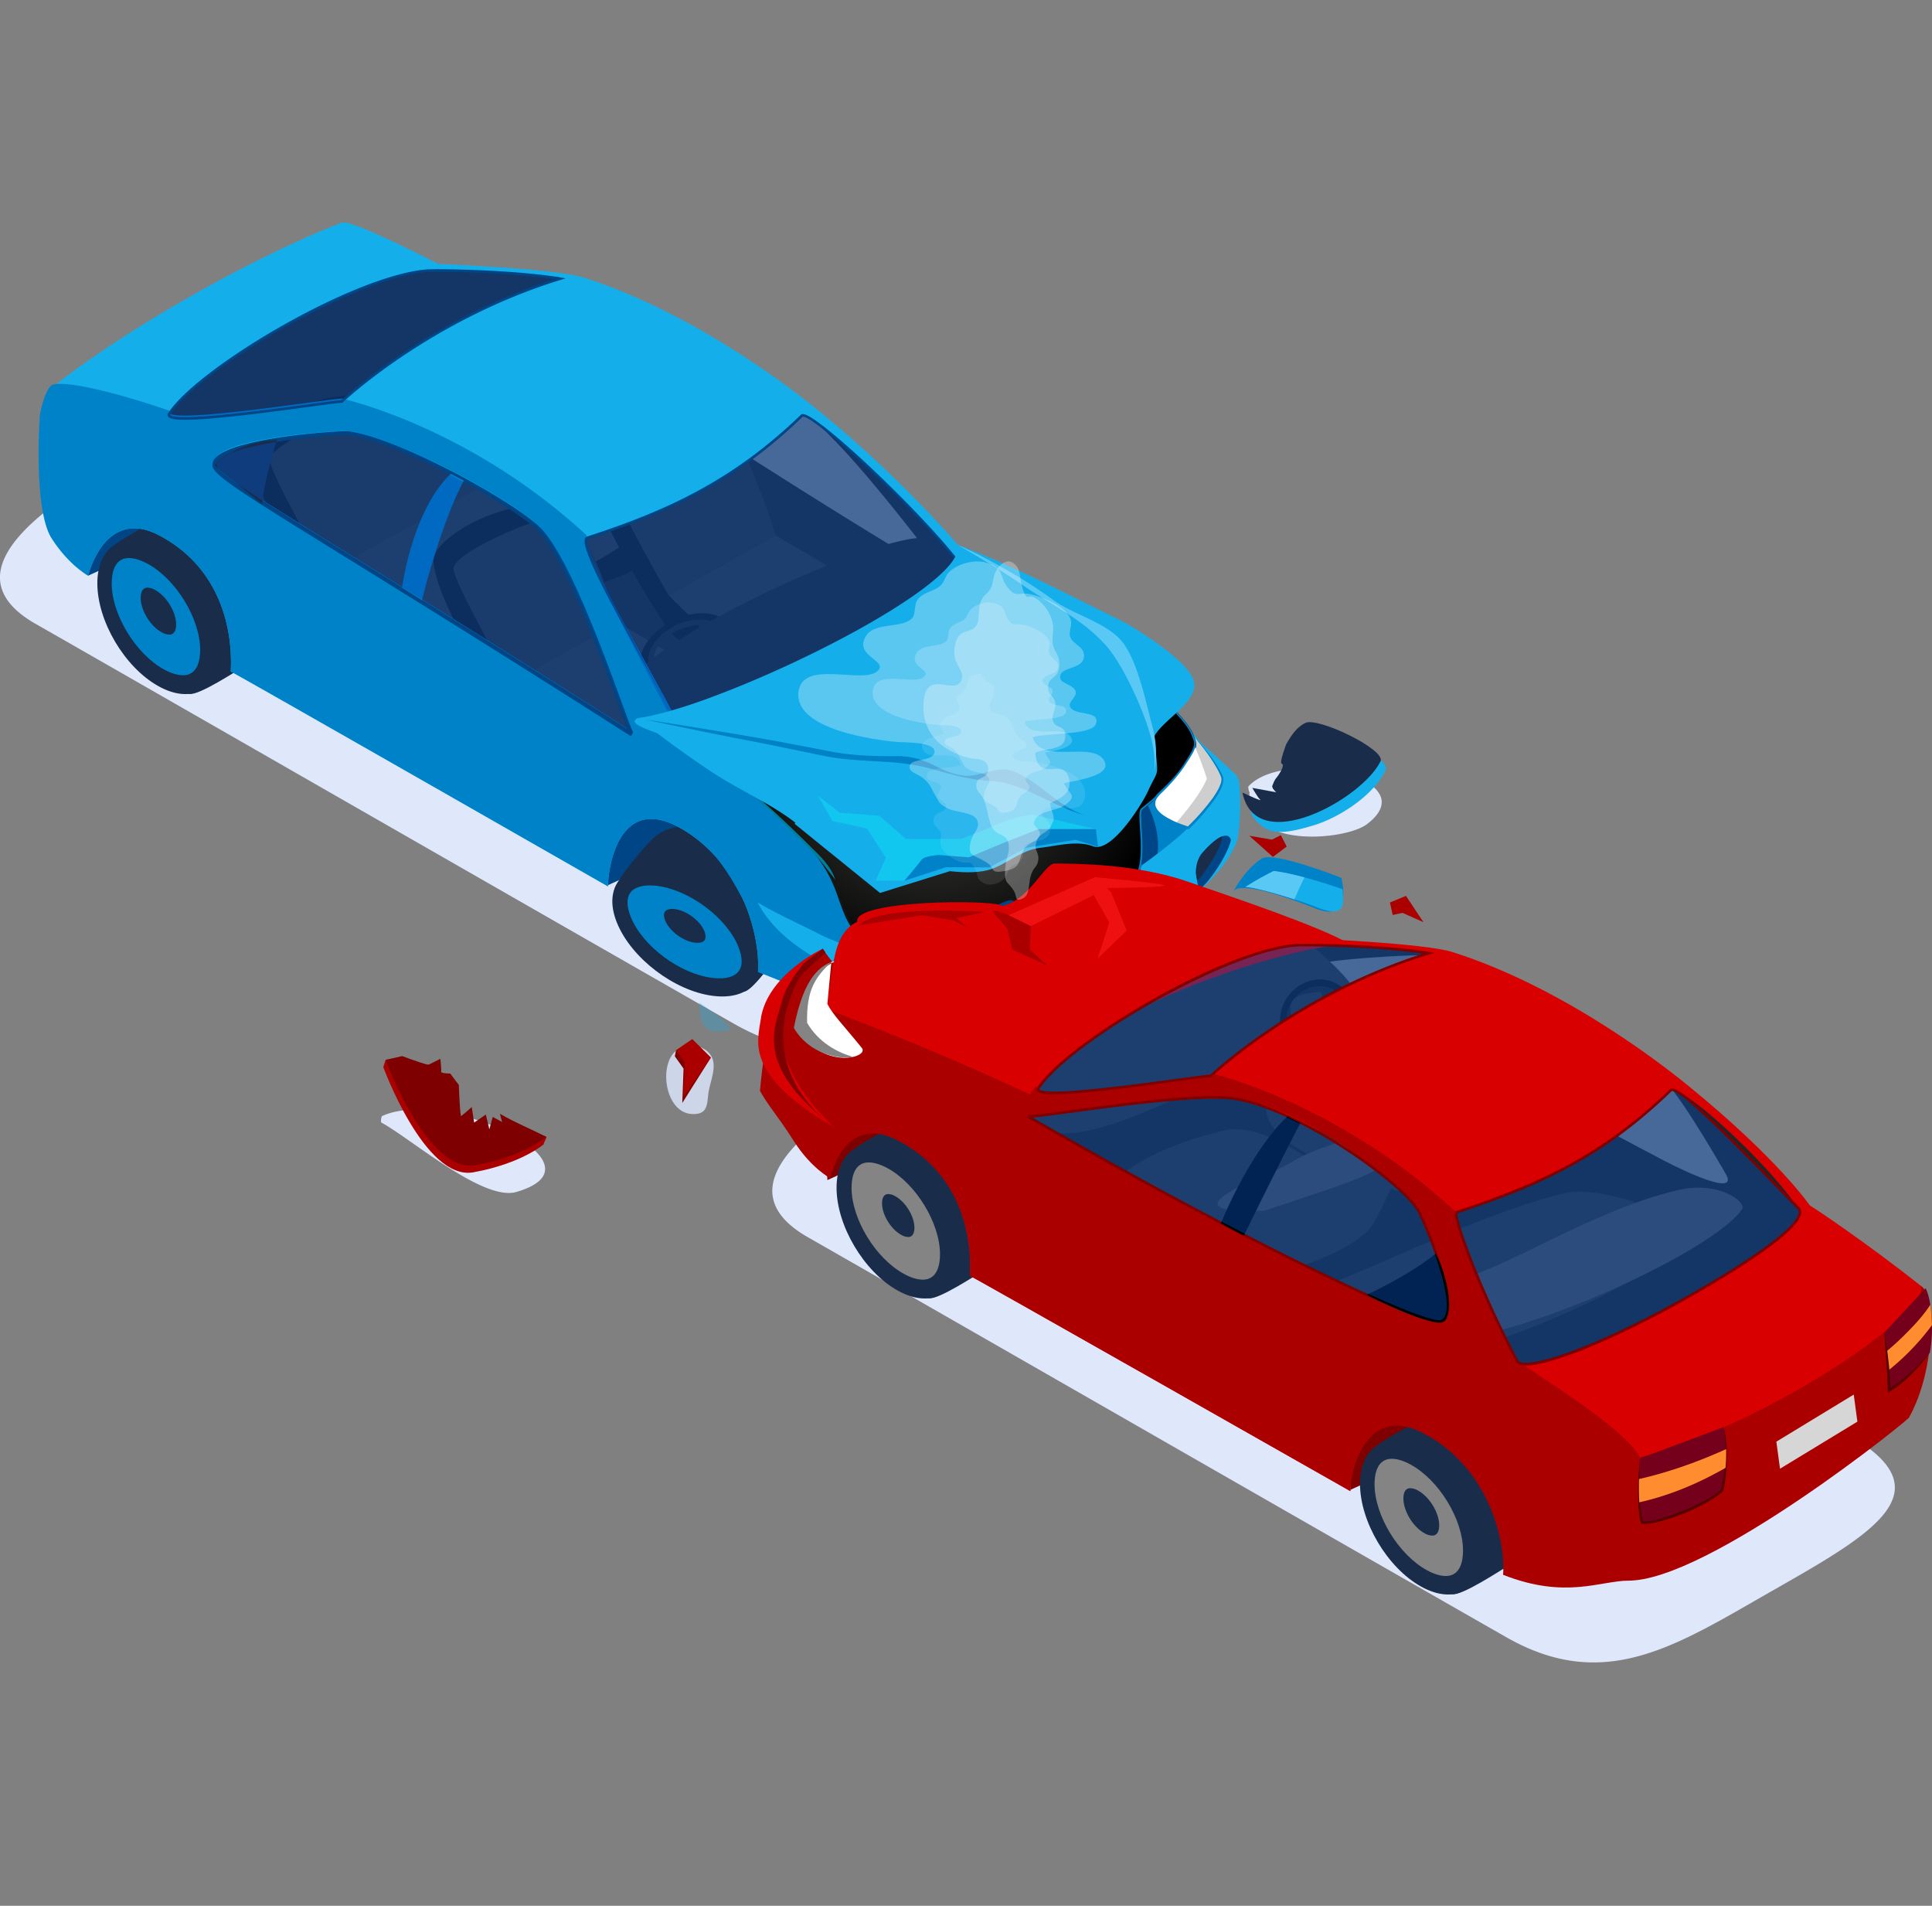<?xml version="1.0" encoding="UTF-8"?> <svg xmlns="http://www.w3.org/2000/svg" width="73" height="72" fill="none" viewBox="0 0 73 72"><rect x="0" y="0" width="73" height="72" fill="#808080" stroke="none"/><g clip-path="url(#clip0)"><path d="M25.436 39.803c.335-.399 1.063-.397 1.388.017.332.421-.017 1.062-.062 1.516-.043.44-.054.77-.6.752-.977-.03-1.255-1.655-.726-2.285z" fill="#CDD5E9"></path><path d="M69.829 54.205c3.743 2.13.935 3.729-2.808 5.861-3.643 2.075-6.35 3.924-10.094 1.793-4.685-2.669-23.795-13.632-26.394-15.113-2.807-1.598-.935-3.729 2.808-5.86 3.743-2.13 6.294-4.08 10.03-1.923a26323.76 26323.76 0 0 0 26.458 15.242zM14.432 42.167c2.338-1.105 8.68 1.811 5.085 2.863-1.263.372-3.973-2.011-5.115-2.624a.42.42 0 0 1 .03-.24zM47.166 29.715c1.376-1.505 6.777-.312 4.48 1.425-.807.611-4.58.967-4.433-1.206a.483.483 0 0 1-.047-.22zM40.646 31.03c3.743 2.13.935 3.73-2.807 5.86-3.643 2.075-6.351 3.924-10.094 1.793C23.06 36.016 3.95 25.051 1.35 23.572c-2.806-1.598-.935-3.73 2.807-5.861 3.743-2.131 6.293-4.08 10.03-1.923 6.398 3.695 25.598 14.751 26.458 15.241z" fill="#DFE7FB"></path><path d="M26.862 39.952l-1.317-.278-.047.232.33.464-.048 1.299 1.082-1.717z" fill="#7F0000"></path><path d="M25.857 30.773c.256.215.512.43.764.65a23.54 23.54 0 0 1-3.647 2.017l-.017-.43c-.011-.305.348-1.714.633-2.237h2.267zM6.213 19.11c.256.216.512.43.764.652-1.101.753-2.373 1.418-3.647 1.986l-.017-.4c-.013-.305.348-1.714.632-2.238h2.268z" fill="#004687"></path><path d="M10.708 11.215l5.848-1.241c.378.18 4.072.26 4.75.66.677.401-1.662 1.125-.762 1.69 4.237 2.653 10.51 6.776 14.768 9.266.222.13.337.024.09-.293-1.074-1.379-3.824-4.996-5.273-5.883 1.451.36 6.573 5.94 6.97 6.39-.037.304-.077.607-.11.913a46.36 46.36 0 0 0-.172 2.175c-.429.466-13.108 4.69-12.98 5.061.003-.001-30.107-14.155-13.13-18.738z" fill="#232323"></path><path d="M25.801 31.903c0-.049-.068-.088-.152-.088-.085 0-.153.04-.153.088 0 .048.068.087.152.087.085-.002.153-.04.153-.087z" fill="#14AFEB"></path><path d="M29.82 33.993c-.543-1.33-2.16-2.56-3.61-2.75-.725-.094-1.23.125-1.568.463-.424.42-1.161 1.32-1.381 1.774-.629 1.292 3.45 4.293 4.877 3.978.356-.078 1.295-1.43 1.628-1.884.275-.379.322-.93.055-1.581z" fill="#192D4B"></path><path d="M28.568 35.56c-.544-1.33-2.16-2.56-3.61-2.75-1.452-.189-2.186.734-1.642 2.063.544 1.329 2.16 2.56 3.611 2.748 1.451.19 2.185-.733 1.641-2.062z" fill="#192D4B"></path><path d="M6.139 20.732c0-.049-.068-.087-.153-.087-.084 0-.152.038-.152.087 0 .048.068.087.152.087.085 0 .153-.039.153-.087z" fill="#14AFEB"></path><path d="M10.038 23.625c0-1.433-1.031-3.172-2.303-3.883-.636-.356-1.188-.338-1.63-.15-.553.234-1.579.794-1.955 1.134-1.073.967 1.57 5.254 3.013 5.49.36.057 1.742-.848 2.224-1.145.399-.249.651-.743.651-1.446z" fill="#192D4B"></path><path d="M8.284 24.613c0-1.433-1.03-3.172-2.303-3.882-1.272-.711-2.303-.129-2.303 1.306 0 1.433 1.03 3.172 2.303 3.883 1.27.71 2.303.126 2.303-1.307z" fill="#192D4B"></path><path d="M15.371 13.732c-.043-.988 3.636-2.755 5.247-1.752-.228 5.835 4.753 6.006 5.288 6.523.308.3.178 1.58-.01 1.767-.632.626-3.677 2.55-4.943 1.691-1.267-.86-2.654-2.316-2.654-2.316s-2.856-4.269-2.928-5.913z" fill="#141414"></path><path d="M22.333 16.058c1.267.78 4.195 2.262 3.56 2.888-.632.623-3.676 2.55-4.943 1.69-1.266-.859-2.653-2.316-2.653-2.316l4.036-2.262z" fill="#333"></path><path d="M22.334 16.057c-.444-1.55-1.43-3.805-1.716-4.076-.345-.325-4.614 1.374-4.488 2.085.126.71 2.168 4.255 2.168 4.255l4.036-2.264z" fill="#2E2E2C"></path><path d="M9.416 17.028c-.043-.987 3.421-2.793 5.032-1.791-.227 5.837 4.966 6.047 5.5 6.565.31.299.18 1.58-.009 1.767-.632.623-3.677 2.55-4.943 1.69-1.267-.859-2.653-2.316-2.653-2.316s-2.855-4.27-2.927-5.915z" fill="#141414"></path><path d="M20.377 17.153c1.266.78 4.151 2.543 3.519 3.167-.632.625-7.634 4.47-8.9 3.611-1.267-.859-2.654-2.316-2.654-2.316l8.035-4.462z" fill="#333"></path><path d="M20.378 17.154c-.444-1.55-.943-3.987-1.229-4.256-.344-.325-9.1 3.753-8.974 4.464.126.71 2.168 4.256 2.168 4.256l8.035-4.464z" fill="#2E2E2C"></path><path d="M22.334 17.896c-.043-.988 3.636-2.755 5.247-1.75-.228 5.835 4.753 6.006 5.288 6.523.308.3.178 1.58-.01 1.767-.632.624-3.677 2.55-4.943 1.691-1.267-.86-2.654-2.316-2.654-2.316s-2.856-4.27-2.928-5.915z" fill="#141414"></path><path d="M29.296 20.22c1.267.78 4.195 2.265 3.56 2.889-.632.625-3.677 2.55-4.943 1.69-1.266-.859-2.653-2.316-2.653-2.316l4.036-2.262z" fill="#333"></path><path d="M29.297 20.221c-.444-1.55-1.43-3.805-1.716-4.076-.345-.324-4.614 1.372-4.488 2.085.126.71 2.167 4.255 2.167 4.255l4.037-2.264z" fill="#2E2E2C"></path><path d="M16.38 21.192c-.044-.987 3.42-2.793 5.031-1.791-.228 5.835 4.966 6.045 5.5 6.565.31.299.18 1.58-.009 1.767-.632.625-3.677 2.55-4.943 1.692-1.267-.859-2.654-2.316-2.654-2.316s-2.854-4.273-2.926-5.917z" fill="#141414"></path><path d="M23.341 23.518c1.267.781 4.195 2.262 3.56 2.887-.632.624-3.677 2.55-4.943 1.691-1.266-.859-2.653-2.316-2.653-2.316l4.036-2.262z" fill="#333"></path><path d="M23.342 23.517c-.444-1.55-1.43-3.805-1.716-4.076-.345-.325-4.615 1.374-4.489 2.085.127.71 2.168 4.255 2.168 4.255l4.037-2.264z" fill="#2E2E2C"></path><path d="M24.343 24.643c-.256.687.221 1.195 1.065 1.136.845-.06 1.735-.663 1.99-1.35.256-.686-.222-1.195-1.065-1.135-.843.057-1.735.662-1.99 1.35zm.413-.02c.14-.375.623-.861 1.542-1.014.342-.055-.158.53-.01.696.136.152.949-.094.856.149-.191.514-.88.967-1.54 1.013-.66.048-1.04-.33-.848-.844z" fill="#232323"></path><path d="M24.258 24.62c-.275.738.237 1.284 1.144 1.22.907-.062 1.865-.712 2.14-1.449.274-.738-.238-1.284-1.145-1.221-.905.063-1.863.713-2.14 1.45zm.295-.02c.226-.606 1.013-1.14 1.758-1.192.745-.052 1.166.397.94 1.002-.225.607-1.012 1.14-1.757 1.191-.747.054-1.167-.395-.94-1.002z" fill="#141414"></path><path d="M35.269 20.42c.871.789 1.692 1.557 1.635 1.837-.056.28-8.53 5.648-11.259 5.255-2.728-.392-2.173-1.277-1.748-1.884 1.346-1.92 10.49-6.008 11.372-5.208z" fill="#232323"></path><path d="M1.974 20.371c.638.997 1.357 1.377 1.357 1.377s.619-2.606 2.676-1.527c2.171 1.137 2.805 3.31 2.713 5.148.002-.033 14.253 8.117 14.253 8.117 0-.767.442-3.508 2.74-2.2 2.3 1.309 3.018 4.039 2.928 5.431 4.258 1.678 4.832 2.454 6.912 1.975 1.424-.327 3.784-1.095 5.694-2.203 3.003-1.74 4.911-3.263 5.483-4.683.09-.227.198-1.48.076-2.353-.124-.032-.379.018-.379.018-.208-.805-.041-.212-1.146-1.52-1.846-2.186-8.456-6.802-8.727-6.943 0 0-2.204-2.704-5.574-5.453-.527-.429-4.468-3.651-8.924-5.069-1.087-.345-5.5-.516-5.5-.516s-3.284-1.7-3.638-1.563c-3.8 1.478-8.633 4.354-10.96 6.244-.32.277-.49 1.262-.454 1.293-.034.283-.168 3.43.47 4.427zm20.222-.05c2.931-.948 5.513-2.108 8.1-4.614.29-.275 4.559 3.699 6.004 5.666.43.587-1.532 2.155-4.244 3.666-2.254 1.256-6.507 2.81-6.795 2.405-1.528-2.897-3.49-6.986-3.065-7.123zm-14.091-2.74c-.045-.935 4.783-1.252 5.083-1.21 1.816.253 5.906 2.473 7.088 3.534 1.417 1.275 3.451 7.734 3.604 7.838C11.528 19.877 8.13 18.11 8.105 17.581zm-1.7-1.954c1.102-1.689 6.94-5.158 9.701-5.393.3-.026 3.058-.006 4.987.285.019.002.04.008.06.012-5.024 1.557-8.234 4.636-8.234 4.636-.618.022-6.895 1.045-6.513.46z" fill="#14AFEB"></path><path d="M1.943 20.32c.638.996 1.387 1.428 1.387 1.428s.62-2.606 2.676-1.527c2.171 1.137 2.806 3.31 2.713 5.148.002-.033 14.253 8.117 14.253 8.117 0-.767.442-3.508 2.74-2.2 2.3 1.309 3.018 4.039 2.928 5.43 2.367.933 3.596 1.48 4.576 1.794.187-1.847.407-3.692.475-5.546-.657-.675-1.297-1.366-1.939-2.053a26.266 26.266 0 0 0-2.07-1.958 54.33 54.33 0 0 1-2.124-1.965l-.081-.078c-1.174.397-1.886.276-2.015.096-1.528-2.897-3.514-6.15-3.293-6.778-4.472-4.135-9.251-5.17-9.251-5.17-.618.024-6.895 1.046-6.513.46-1.985-.683-3.91-1.157-4.449-.977-.32.277-.489 1.262-.453 1.296-.034.282-.198 3.487.44 4.482zm6.161-2.846c-.045-.936 4.784-1.227 5.083-1.184 1.816.252 5.907 2.446 7.088 3.508 1.417 1.275 3.452 7.734 3.604 7.838-12.352-7.866-15.75-9.633-15.775-10.162z" fill="#0082C8"></path><path d="M45.182 27.908l-.088-.09.09.092-.002-.002z" fill="#fff"></path><path d="M44.943 31.468v-3.484l-9.515 5.78s-.679 2.619-.024 3c2.356 1.373 9.539-5.296 9.539-5.296z" fill="#004687"></path><path d="M43.355 30.393s.569 1.03.352 2.04c.806-.325 1.942-1.687 1.942-1.687l-1.424-1.249-.87.896z" fill="#0082C8"></path><path d="M33.762 36.14c.625.104 2.336.078 3.35-.312 3.6-1.382 5.767-2.83 7.386-4.189.523-.438 1.797-1.739 1.682-2.266 0-.05-.958-1.245-1.106-1.542.026-.037 1.603 1.4 1.656 1.479.1.156.096.356.03.59-.153.54-1.893 2.649-4.932 4.375-3.203 1.819-6.073 2.856-7.725 2.934-1.244.06-4.441-1.07-5.478-3.118 0 0 .333.238 2.157 1.106.001 0 1.004.615 2.98.943z" fill="#14AFEB"></path><path d="M45.056 27.774c.605.622 1.032 1.322 1.122 1.591l.002.007c.113.527-1.172 1.805-1.287 1.903-.004.002-1.858-.62-1.033-1.414 1.027-.986 1.501-1.77 1.197-2.087z" fill="#CECECE"></path><path d="M6.347 15.726c-.015-.026-.024-.07.012-.128.527-.81 2.194-2.088 4.245-3.26 2.181-1.243 4.236-2.05 5.495-2.158.062-.005.216-.01.425-.01.977 0 3.04.064 4.575.296a.429.429 0 0 1 .047.01l.222.04-.202.063c-4.952 1.535-8.182 4.594-8.213 4.623l-.016.014-.02.001c-.15.006-.666.076-1.32.164-1.415.19-3.554.479-4.6.479-.507 0-.612-.067-.65-.134zm14.577-5.178c-1.51-.214-3.459-.271-4.4-.271-.201 0-.358.003-.416.007-2.689.23-8.553 3.671-9.66 5.371-.007.008-.01.017-.008.023.007.013.067.08.56.08 1.04 0 3.173-.288 4.586-.477.653-.09 1.133-.153 1.308-.164.24-.224 3.34-3.06 8.03-4.57z" fill="#004687"></path><path d="M36.553 21.01c-.107.428-.242.586-.242.586s.158.748.239.607c.494-.854.003-1.193.003-1.193z" fill="#00687F"></path><path d="M13.026 21.03c-3.928-2.431-4.983-3.084-5-3.445a.406.406 0 0 1 .132-.306c.696-.72 4.26-.989 4.936-.989.048 0 .082.002.103.004 1.827.254 5.952 2.494 7.13 3.554 1.069.961 2.44 4.714 3.178 6.73.207.566.386 1.054.428 1.112 0 0-.004-.006-.012-.01l-.088.13c-4.89-3.118-8.31-5.234-10.807-6.78zm-4.754-3.645c-.062.065-.092.128-.088.191.013.279 1.45 1.17 4.926 3.32 2.458 1.523 5.811 3.598 10.584 6.636-.066-.169-.17-.446-.335-.902-.682-1.862-2.097-5.733-3.137-6.669-1.167-1.048-5.243-3.263-7.046-3.513-.005 0-.026-.002-.08-.002-.804 0-4.197.291-4.824.94z" fill="#004687"></path><path d="M27.621 26.97c3.82-1.289 9.198-4.366 8.933-5.96 3.893 2.606 8.073 5.557 8.504 6.765.065.187.186.345.015.616-.414.652-.627 1.155-1.925 2.172-.192.15.195 1.67-.17 2.487-.214.477-1.447 1.06-1.897 1.262-.741.33-1.594.313-2.373-.032-.477-.211-.302-.438-.824-.22-.355.148-.55.467-.976.604-1.022.329-2.627 1.168-3.72.988-1.096-.18-1.278-1.27-1.617-2.125-.484-1.225-1.385-2.014-2.356-2.9a35.52 35.52 0 0 0-2.828-2.327c-.23-.169-.866-.792-1.139-.798-.002 0 .747.017 2.373-.533z" fill="url(#paint0_radial)"></path><path d="M33.178 35.687c-.94-.154-1.218-.95-1.489-1.72a9.422 9.422 0 0 0-.156-.427c-.46-1.17-1.32-1.951-2.232-2.78l-.114-.106a35.37 35.37 0 0 0-2.825-2.326c-.06-.044-.147-.119-.246-.204-.271-.232-.682-.583-.87-.587l.002-.07h.008c.08 0 .828-.015 2.355-.53 1.933-.65 4.229-1.748 5.992-2.861 2-1.262 3.037-2.35 2.919-3.059l-.013-.081.07.046c3.437 2.301 8.06 5.509 8.516 6.784l.034.085c.064.156.132.317-.023.56-.052.082-.1.162-.148.24-.331.538-.644 1.049-1.786 1.943-.064.05-.043.366-.023.702.034.54.083 1.282-.137 1.772-.215.481-1.411 1.055-1.916 1.279-.36.16-.743.241-1.142.241-.427 0-.85-.09-1.259-.273-.177-.078-.267-.16-.335-.218-.064-.056-.098-.088-.165-.088-.063 0-.153.026-.296.086-.156.065-.278.163-.408.267-.162.13-.33.262-.572.34-.262.083-.563.202-.883.326-.822.323-1.752.687-2.525.687a2.313 2.313 0 0 1-.333-.028zm5.227-1.646c.066.06.15.132.316.206a3.03 3.03 0 0 0 1.231.265c.39 0 .764-.078 1.114-.234.388-.172 1.67-.772 1.88-1.243.213-.473.166-1.205.132-1.74-.028-.452-.04-.692.049-.76 1.13-.887 1.426-1.368 1.769-1.923l.148-.24c.134-.211.081-.343.017-.495l-.035-.09c-.447-1.246-5.004-4.413-8.427-6.705.092 1.654-5.23 4.66-8.965 5.92-1.16.39-1.874.496-2.192.524.218.112.502.355.724.544.1.085.185.158.243.2a35.14 35.14 0 0 1 2.83 2.332l.115.105c.916.836 1.782 1.624 2.249 2.807.054.139.107.285.156.428.263.75.534 1.526 1.432 1.675.1.016.207.024.32.024.758 0 1.682-.362 2.499-.683.32-.127.623-.245.886-.329.23-.074.392-.202.548-.328.128-.102.261-.208.425-.277.153-.063.25-.09.324-.09.094.001.147.047.212.107z" fill="#161615"></path><path d="M39.83 33.932c.272.169.539.341.8.521.204-.09.407-.185.606-.284.051-.026.104-.05.155-.077.05-.026.103-.053.152-.08.102-.054.201-.112.301-.17a6.397 6.397 0 0 0 .574-.38c.047-.033.09-.07.138-.104l.133-.107c.087-.07.17-.145.254-.22a1.89 1.89 0 0 0 .13-.493c.023-.173.03-.347.03-.523.002-.351-.032-.702-.047-1.055-.002-.089-.006-.178.006-.269a.508.508 0 0 1 .013-.07.168.168 0 0 1 .04-.074c.037-.032.069-.056.105-.086.139-.11.275-.223.408-.34.265-.233.521-.478.745-.751.113-.136.217-.279.313-.425.097-.147.188-.299.282-.45l.071-.113.032-.055a.55.55 0 0 0 .027-.058.385.385 0 0 0 .019-.243c-.02-.082-.059-.161-.09-.245-.03-.08-.07-.158-.116-.232a3.252 3.252 0 0 0-.318-.42 7.086 7.086 0 0 0-.363-.385 15.853 15.853 0 0 0-.784-.719 36.81 36.81 0 0 0-1.664-1.33 71.246 71.246 0 0 0-1.72-1.26 156.345 156.345 0 0 0-3.513-2.425l.005-.007c1.184.789 2.364 1.587 3.525 2.407.581.41 1.157.828 1.727 1.255a35.67 35.67 0 0 1 1.673 1.325c.271.23.537.468.79.716.127.125.251.253.368.387.116.133.23.272.323.424.047.077.09.156.12.242.03.081.07.16.093.252a.45.45 0 0 1-.02.277c-.008.022-.02.042-.029.063l-.034.06-.07.112c-.092.15-.184.303-.282.451a5.102 5.102 0 0 1-.316.431 6.703 6.703 0 0 1-.749.761 12 12 0 0 1-.41.343l-.102.082a.153.153 0 0 0-.02.043.308.308 0 0 0-.012.06c-.009.083-.007.17-.003.257.015.35.05.703.05 1.058 0 .176-.007.355-.03.533a1.86 1.86 0 0 1-.135.52l-.004.007-.005.005c-.087.078-.174.154-.262.229l-.136.11c-.045.034-.09.072-.137.107a5.958 5.958 0 0 1-.58.386c-.1.06-.2.117-.303.172-.05.028-.103.054-.154.082-.05.028-.103.052-.156.078-.207.104-.418.202-.629.299l-.022.01-.02-.014c-.264-.178-.53-.35-.799-.518a.551.551 0 0 0 .027-.083z" fill="#0082C8"></path><path d="M25.248 27.497c.324.212.64.436.952.663.313.228.621.462.924.701a41.828 41.828 0 0 1 1.777 1.492c.29.258.573.518.854.784.282.263.557.534.832.807.391.39.8.755.976 1.294-.333-.437-.649-.845-1.037-1.236a37.34 37.34 0 0 0-.824-.812 39.776 39.776 0 0 0-4.454-3.693z" fill="#007D99"></path><path d="M25.217 27.474l.246-.36c-1.174-2.226-3.585-6.226-3.36-6.767a.126.126 0 0 1 .077-.077c3-.97 5.523-2.125 8.08-4.6a.108.108 0 0 1 .08-.028c.575 0 4.671 3.89 6.002 5.701.066.09.085.2.056.329-.156.709-1.81 2.015-4.316 3.413-2.037 1.134-5.608 2.478-6.59 2.478-.143-.002-.234-.032-.275-.09zm5.116-11.729c-2.572 2.49-5.107 3.65-8.12 4.626-.001 0-.007.002-.01.015-.174.417 1.627 3.632 3.262 6.728.012.014-.105.343.03.343.949 0 4.554-1.359 6.538-2.463 2.442-1.36 4.117-2.674 4.266-3.345.022-.1.01-.18-.04-.246-1.387-1.886-5.421-5.657-5.918-5.657h-.008z" fill="#004687"></path><path opacity=".5" d="M34.541 34.63c.49.346 1.003.662 1.528.953.233.128.469.253.708.371.24-.076.468-.163.679-.26.173-.087.32-.423.4-.794-.524-.223-1.04-.47-1.535-.752-.47.156-.943.305-1.225.373a6.69 6.69 0 0 1-.555.108z" fill="#fff"></path><path d="M43.93 29.897c.309-.286 1.11-1.259 1.233-1.66.203.475.348.897.438 1.179-.214.546-.83 1.293-1.151 1.657-.482-.247-1.246-.506-.52-1.176z" fill="#fff"></path><path d="M45.143 27.978a.743.743 0 0 1-.02.222 1.887 1.887 0 0 1-.166.416 4.51 4.51 0 0 1-.506.737 7.192 7.192 0 0 1-.614.653c-.102.099-.188.221-.186.351-.002.132.084.252.188.347.105.097.23.174.36.243.13.069.265.126.404.178.07.026.14.05.209.073l.053.017.026.007.006.002.003.002h-.002a.026.026 0 0 0-.017.002l-.02.01h.002l.005-.003c.027-.024.053-.05.08-.076a8.376 8.376 0 0 0 .87-1.002c.085-.121.164-.244.23-.373.032-.066.06-.13.081-.2a.44.44 0 0 0 .017-.201v-.008.008l-.002-.004-.002-.008-.005-.012-.01-.028a32.117 32.117 0 0 1-.022-.056l-.051-.11a3.415 3.415 0 0 0-.117-.213c-.041-.07-.084-.14-.128-.208a4.764 4.764 0 0 1-.067-.102l-.07-.102a4.763 4.763 0 0 0-.143-.199l-.15-.195a13.7 13.7 0 0 0-.157-.189 5.266 5.266 0 0 0-.162-.184c.051.054.077.13.083.205zm.087-.026c.058.059.11.12.165.181.055.064.107.125.158.19a7.527 7.527 0 0 1 .297.393c.048.069.093.138.136.206.043.07.087.141.124.214.021.035.038.074.057.111.01.019.017.037.026.058l.011.03.006.014.004.008.002.003.002.015v-.007a.532.532 0 0 1-.014.237 1.233 1.233 0 0 1-.08.216 2.52 2.52 0 0 1-.232.387 8.449 8.449 0 0 1-.956 1.102l-.006.007-.002.001c-.043.023-.013.006-.022.011a.053.053 0 0 1-.024 0l-.014-.001-.007-.002-.028-.008-.055-.016a3.698 3.698 0 0 1-.628-.262 1.843 1.843 0 0 1-.379-.26.79.79 0 0 1-.148-.184.456.456 0 0 1-.066-.233.47.47 0 0 1 .067-.232.878.878 0 0 1 .15-.182c.11-.102.215-.203.32-.308.104-.106.206-.214.302-.325.098-.112.19-.227.279-.345.086-.12.17-.242.244-.368.074-.128.14-.26.18-.4a.706.706 0 0 0 .033-.218.308.308 0 0 0-.074-.202c.057.05.115.107.172.169z" fill="#0082C8"></path><path d="M40.228 35.752s2.492-1.182 3.879-2.373c.252-.218.525-.02.54.34l.019.458c-1.312 1.119-3.109 2.17-4.906 2.973l-.017-.429c-.015-.361.203-.796.485-.968z" fill="#004656"></path><path d="M44.266 34.013c.217.074.399.145.399.163-1.306 1.1-3.135 2.18-4.906 2.973l-.015-.393c1.63-.75 3.286-1.734 4.522-2.743zM35.977 38.119c.493.38 2.655-.392 2.655-.663v-.46c0-.273-.232-.42-.516-.328-2.038.65-2.14 1.451-2.14 1.451z" fill="#0483A0"></path><path d="M35.99 38.068c.06-.186.392-.846 2.127-1.403a.515.515 0 0 1 .162-.026.379.379 0 0 1 .056.206v.46c.002.234-1.577.831-2.345.763z" fill="#004656"></path><path d="M46.51 31.726c-.129.689-1.182 2.08-1.23 1.817l-.08-.456c-.05-.277.054-.668.225-.86.964-1.087 1.084-.5 1.084-.5z" fill="#004687"></path><path d="M38.116 36.665a.666.666 0 0 1 .098-.022l.14.135c.005.006.012.011.018.019.038.042.064.1.072.174.024.24-.15.544-.388.68-.179.101-.344.081-.425-.036l-.226-.219a.28.28 0 0 1-.1-.2.558.558 0 0 1 .03-.232c.22-.102.478-.203.781-.3z" fill="#4F4A4A"></path><path opacity=".6" d="M37.834 37.663c.06 0 .126-.02.194-.06.222-.125.386-.41.363-.628-.013-.13-.088-.205-.205-.205-.06 0-.126.02-.194.06-.222.128-.386.41-.363.63.013.129.089.203.205.203z" fill="#D3D3D3"></path><path d="M37.898 37.47a.731.731 0 0 1-.24.091.326.326 0 0 1-.03-.102c-.023-.22.138-.503.362-.63a.395.395 0 0 1 .194-.059c.113 0 .184.07.203.19-.12.206-.28.391-.489.51z" fill="#D3D3D3"></path><path d="M46.17 31.599a.18.18 0 0 1 .016.04c-.089.474-.614 1.28-.949 1.65l-.035-.204c-.05-.276.054-.668.225-.859.343-.39.58-.564.744-.627z" fill="#192D4B"></path><path d="M44.666 34.176s-.076.05-.206.139c-.064.044-.143.098-.233.162-.045.03-.092.066-.145.098-.053.033-.1.074-.156.113-.107.08-.226.165-.35.256-.128.085-.262.176-.4.271l-.214.143-.222.14c-.15.092-.3.19-.455.28l-.463.269a5.426 5.426 0 0 1-.23.128c-.077.04-.152.081-.225.122-.149.08-.29.16-.43.227-.137.068-.267.135-.389.194-.06.032-.118.056-.173.088-.054.03-.105.057-.152.085-.096.052-.181.1-.249.138-.137.076-.216.122-.216.122s.084-.03.233-.087l.266-.102.163-.064c.058-.022.113-.057.175-.085.12-.061.252-.126.39-.197.139-.066.282-.148.43-.228.076-.039.151-.081.227-.122.077-.041.154-.084.23-.128l.464-.271c.156-.091.307-.19.457-.282l.224-.142c.072-.048.143-.096.215-.142l.404-.273.354-.258c.054-.041.11-.076.156-.115.05-.04.089-.08.13-.117.08-.074.15-.14.209-.193l.18-.17z" fill="#11C6EF"></path><path d="M28.238 34.324s-.003-.024-.013-.07c-.01-.047-.019-.116-.041-.2l-.036-.14c-.013-.052-.03-.106-.047-.165a5.741 5.741 0 0 0-.333-.839c-.038-.078-.08-.156-.124-.238a6.868 6.868 0 0 0-.143-.243c-.027-.04-.051-.082-.077-.123l-.083-.12a4.725 4.725 0 0 0-.593-.698 3.748 3.748 0 0 0-.483-.393c-.042-.03-.087-.056-.13-.084l-.066-.04-.068-.036c-.045-.022-.088-.05-.135-.069l-.14-.061a2.45 2.45 0 0 0-.559-.148 2 2 0 0 0-.517.005c-.04.004-.077.013-.115.02-.038.01-.073.017-.109.025-.07.022-.134.042-.194.065-.058.026-.113.05-.162.074-.049.024-.09.052-.13.074l-.054.032a.494.494 0 0 0-.045.033l-.072.052-.058.045.068-.026c.045-.015.107-.045.192-.07.041-.01.086-.027.137-.04.05-.01.105-.024.164-.037.06-.008.12-.019.186-.026l.102-.006c.034-.002.07-.005.105-.002.036 0 .072.002.11.004.037 0 .074.008.112.011.075.006.152.026.232.04.156.038.316.098.476.172.158.078.314.174.464.284.15.11.296.236.435.367.14.132.27.275.393.418.123.147.24.293.347.44.054.072.103.148.156.219.049.074.098.145.14.215.091.141.176.279.247.407.038.063.074.124.106.183.032.06.064.116.092.17l.08.15c.023.046.044.089.065.128.04.078.07.139.09.182l.028.059zM15.191 22.203l.753.477s.651-2.744 1.58-4.524l-.49-.257c-1.457 1.381-1.843 4.304-1.843 4.304z" fill="#0082C8"></path><path d="M8.104 17.582l1.799 1.46s.063-.842.558-2.425l-.316.028c-1.445.191-2.041.937-2.041.937z" fill="#192D4B"></path><path d="M41.37 36.626l2.922-1.778-.137-1.023-2.923 1.778.138 1.023z" fill="#D6D6D6"></path><path d="M27.658 36.88c.52-.207.372-.796.235-1.128-.448-1.093-1.856-2.138-3.075-2.285-.294-.035-.551-.012-.741.064-.522.208-.373.796-.236 1.128.448 1.093 1.856 2.138 3.075 2.285.294.035.552.015.742-.063z" fill="#0082C8"></path><path d="M26.527 35.59c.19-.076.136-.29.087-.412-.164-.399-.676-.78-1.122-.833a.567.567 0 0 0-.27.022c-.19.076-.136.292-.087.412.163.4.677.78 1.121.834a.59.59 0 0 0 .271-.023z" fill="#192D4B"></path><path d="M6.915 25.512c.563 0 .648-.601.648-.96 0-1.178-.91-2.668-1.984-3.253-.26-.14-.506-.217-.711-.217-.563 0-.647.601-.647.96 0 1.178.909 2.668 1.983 3.253.26.141.506.217.711.217z" fill="#0082C8"></path><path d="M6.395 23.976c.225 0 .26-.24.26-.385 0-.471-.364-1.069-.795-1.303a.606.606 0 0 0-.284-.087c-.226 0-.26.241-.26.384 0 .472.364 1.07.795 1.303a.606.606 0 0 0 .284.087z" fill="#192D4B"></path><path opacity=".45" d="M20.924 10.547c-1.51-.213-3.459-.27-4.4-.27a8.63 8.63 0 0 0-.416.007c-2.689.23-8.552 3.671-9.66 5.371-.006.008-.01.017-.008.022.007.013.068.08.56.08 1.04 0 3.173-.287 4.587-.477.653-.089 1.133-.152 1.308-.163.238-.225 3.34-3.06 8.029-4.57zM8.271 17.385c-.062.065-.092.128-.089.191.014.278 1.451 1.17 4.927 3.32 2.458 1.522 5.81 3.597 10.583 6.636-.066-.17-.17-.446-.335-.902-.681-1.862-2.096-5.734-3.137-6.669-1.166-1.049-5.242-3.263-7.045-3.513-.006 0-.027-.002-.081-.002-.804 0-4.196.291-4.823.939zm22.062-1.639c-2.572 2.489-5.107 3.649-8.12 4.625-.002 0-.008.002-.011.015-.173.418 1.388 3.402 3.022 6.5.011.013.134.571.269.571.948 0 4.554-1.358 6.537-2.463 2.443-1.36 4.118-2.674 4.266-3.344.023-.1.01-.18-.04-.247-1.386-1.886-5.42-5.657-5.917-5.657h-.006z" fill="#004EBB"></path><path d="M61.835 55.085c1.118-1.002 9.932-7.138 10.765-6.49.482.282.588 3.068-.476 4.972-.765.698-8.787 6.988-11.153 6.054.064-.963-.79-2.704.864-4.536z" fill="#A00"></path><path d="M53.904 53.62c.256.214.512.43.764.65a23.553 23.553 0 0 1-3.647 2.016l-.017-.428c-.013-.307.348-1.715.633-2.239h2.267zM34.146 41.944c.256.216.512.43.764.652-1.1.753-2.373 1.416-3.647 1.986l-.017-.4c-.013-.306.349-1.714.633-2.238h2.267z" fill="#7F0000"></path><path d="M43.54 36.696l5.849-1.242c.378.18 4.072.258 4.75.66-.213-.114-4.87.175-4.474.4 4.359 2.455 8.828 5.044 13.203 7.33.984.513 2.7 1.282 2.379.578 0 0-1.508-2.661-2.285-3.528 1.451.36 6.573 5.941 6.972 6.39-.037.305-.079.607-.11.913-.076.722-.13 1.448-.172 2.176-.43.466-17.894 2.056-17.766 2.427-12.05-5.514-24.072-11.86-8.346-16.104z" fill="#232323"></path><path d="M64.104 46.546c-.813 1.267-5.982 3.842-9.678 4.723-3.045-.885-5.201-2.385-3.581-3.012 1.547-.6 5.651-2.587 8.32-3.187 1.563-.35 5.095 1.23 4.94 1.476z" fill="#333"></path><path d="M65.828 45.671c-.813 1.268-5.982 3.842-9.678 4.724-3.045-.886-1.58-1.804.038-2.432 1.546-.6 4.578-2.41 7.246-3.008 1.562-.351 2.55.473 2.394.716z" fill="#4F4A4A"></path><path d="M56.65 41.431c-.813 1.268-.297 2.621-3.99 3.503-3.046-.886-5.784-2.487-4.468-3.61.404-.345.638-1.153 3.306-1.75 1.562-.35 5.309 1.613 5.152 1.858z" fill="#333"></path><path d="M57.954 42.854c-.813 1.268-5.156 2.4-5.296 2.079-.42-.46-1.168-2.281.452-2.908 1.547-.6 5.022-2.801 5.882-2.42.58.256-.882 3.006-1.038 3.25z" fill="#333"></path><path d="M58.861 40.124c-.809.865-1.336.976-5.007 2.205-3.026.117-1.571-.685.038-1.357 1.537-.642.692-.562 3.344-1.427 1.554-.508 1.782.412 1.626.58z" fill="#4F4A4A"></path><path d="M53.85 54.748c0-.048-.068-.087-.153-.087-.084 0-.152.04-.152.087 0 .049.068.088.152.088.083-.002.153-.041.153-.088z" fill="#D80000"></path><path d="M57.75 57.642c0-1.433-1.032-3.172-2.304-3.883-.636-.356-1.188-.338-1.63-.152-.553.234-1.579.794-1.955 1.134-1.073.965 1.57 5.254 3.013 5.488.36.058 1.742-.848 2.224-1.145.399-.247.651-.739.651-1.442z" fill="#192D4B"></path><path d="M55.993 58.63c0-1.432-1.03-3.171-2.303-3.882-1.272-.713-2.303-.128-2.303 1.305 0 1.433 1.03 3.172 2.303 3.883 1.272.712 2.303.128 2.303-1.305z" fill="#192D4B"></path><path d="M50.563 44.845c-.813 1.268-1.182 2.023-4.876 2.905-3.044-.886-4.045-1.359-3.58-3.013.105-.377 1.552-1.444 4.22-2.043 1.562-.35 4.392 1.906 4.236 2.15z" fill="#333"></path><path d="M51.867 46.269c-.813 1.267-5.156 2.4-5.295 2.078.372-1.01-1.17-2.279.451-2.906 1.547-.6 5.023-2.801 5.883-2.42.58.254-.883 3.004-1.04 3.248z" fill="#333"></path><path d="M52.776 43.538c-.81.865-1.337.977-5.008 2.205-3.026.117-1.571-.685.038-1.357 1.537-.642.692-.562 3.344-1.427 1.554-.508 1.782.412 1.626.58z" fill="#4F4A4A"></path><path d="M34.072 43.565c0-.048-.067-.087-.152-.087-.085 0-.152.038-.152.087 0 .048.067.087.152.087.083 0 .152-.039.152-.087z" fill="#D80000"></path><path d="M37.972 46.458c0-1.433-1.031-3.172-2.303-3.883-.636-.356-1.188-.338-1.63-.15-.553.234-1.579.794-1.955 1.134-1.073.965 1.57 5.254 3.012 5.488.36.06 1.743-.848 2.225-1.145.399-.247.65-.74.65-1.444z" fill="#192D4B"></path><path d="M36.216 47.447c0-1.433-1.031-3.172-2.303-3.883-1.272-.713-2.304-.126-2.304 1.307 0 1.432 1.032 3.172 2.304 3.882 1.272.711 2.303.127 2.303-1.306z" fill="#192D4B"></path><path d="M34.87 48.345c.563 0 .648-.601.648-.96 0-1.178-.91-2.668-1.984-3.253-.26-.14-.506-.217-.71-.217-.563 0-.648.601-.648.96 0 1.178.909 2.669 1.983 3.253.26.143.505.217.712.217z" fill="#848484"></path><path d="M49.546 35.705c.904.753 1.692 1.559 1.636 1.84-.057.28-8.53 5.647-11.26 5.253-2.728-.393-2.366-1.518-1.002-3.424s8.891-5.117 10.626-3.67z" fill="#333"></path><path d="M48.445 38.57c0 .726.582 1.266 1.299 1.203.717-.064 1.298-.702 1.298-1.43 0-.727-.581-1.265-1.298-1.202-.717.063-1.299.701-1.299 1.429zm.354-.022c0-.472-.35-.953 1.014-1.071.294-.026.034.56.219.737.167.161.796-.1.796.157 0 .544-.454 1.023-1.015 1.071-.56.048-1.014-.352-1.014-.894z" fill="#232323"></path><path d="M48.365 38.544c0 .782.625 1.359 1.395 1.292.77-.067 1.394-.755 1.394-1.535 0-.781-.625-1.359-1.394-1.292-.77.067-1.395.754-1.395 1.535zm.249-.022c0-.64.512-1.205 1.144-1.26.632-.056 1.144.419 1.144 1.061 0 .64-.512 1.205-1.144 1.26a1.04 1.04 0 0 1-1.144-1.061z" fill="#141414"></path><path d="M30.045 43.03c.638.997 1.35 1.251 1.35 1.251s.486-2.307 2.543-1.227c2.17 1.138 2.806 3.31 2.714 5.149.002-.032 14.369 8.13 14.369 8.13 0-.767.442-3.509 2.74-2.2 2.298 1.308 7.34 1.128 8.073.952 4.516-1.09 10.897-5.26 10.765-6.49-2.094-1.66-4.08-2.983-4.213-3.052 0 0-1.204-1.76-4.574-4.506-.527-.429-4.468-3.651-8.924-5.067-1.088-.347-5.5-.516-5.5-.516s-5.106-1.624-5.46-1.487c-3.802 1.478-6.811 4.275-9.14 6.164-.32.277-1.34.807-1.305.84-.032.281-4.076 1.064-3.438 2.06zm23.94-7.02c-5.024 1.558-8.235 4.637-8.235 4.637-.617.024-6.895 1.047-6.513.46 1.101-1.689 6.94-5.158 9.7-5.393.3-.026 3.059-.008 4.988.286.02.001.041.007.06.01zm1.044 9.791c2.932-.948 5.514-2.108 8.101-4.614.29-.275 3.387 2.419 4.814 4.45.418.595-2.573 2.47-4.742 3.676-3.444 1.913-5.581 2.526-5.871 2.121-1.167-2.3-2.729-5.495-2.302-5.633zm-16.3-3.556c.16.091 7.183-1.245 8.952-.516 1.475.609 5.094 2.272 6.093 3.79.164.249 1.556 4.052.678 4.406-.497.2-3.282.041-15.723-7.68z" fill="#D80000"></path><path d="M28.717 41.215c.361.64.583.81 1.295 1.919.637.997 1.356 1.377 1.356 1.377s.512-2.496 2.57-1.418c2.17 1.138 2.808 3.27 2.714 5.11.002-.032 14.37 8.13 14.37 8.13 0-.767.604-3.423 2.901-2.113 2.3 1.308 2.962 3.883 2.872 5.275 2.367.933 3.671.22 4.751.22.187-1.846.326-2.847.394-4.699-.6-1.136-4.453-3.426-4.58-3.606-.603-1.14-2.394-4.72-2.332-5.609-4.473-4.135-9.172-5.225-9.172-5.225-.617.025-7 1.116-6.618.531-3.082-1.785-5.676-5.696-6.216-5.514-.414 1.075-.846 1.891-1.936.25-.67.587-1.991.923-2.37 5.372zm10.116.963c.16.091 6.137-1.084 8.165-.64 2.729.596 5.872 3.163 6.61 4.228.169.245 1.689 3.732.844 4.16-.685.346-6.68-2.778-15.619-7.748z" fill="#A00"></path><path d="M38.809 42.22l.052-.092c-.003-.002-.007-.002-.007-.002s.007.002.03.002c.17 0 .766-.08 1.519-.182 1.588-.213 3.987-.538 5.459-.538.334 0 .61.017.814.052 2.32.383 6.32 3.11 6.974 4.28.117.21 1.39 3.038 1.062 3.96a.43.43 0 0 1-.243.274.242.242 0 0 1-.089.013c-.884 0-7.239-2.955-15.571-7.768zm1.61-.17c-.64.086-1.134.153-1.392.175 8.236 4.747 14.488 7.658 15.359 7.658a.167.167 0 0 0 .049-.006c.085-.033.145-.104.182-.211.302-.841-.875-3.555-1.053-3.876-.584-1.043-4.466-3.827-6.899-4.228-.2-.033-.468-.05-.798-.05-1.466.002-3.863.325-5.448.538zM57.288 51.465l-.004-.005c-1.428-2.706-2.414-5.423-2.314-5.666a.063.063 0 0 1 .043-.041c3.192-1.049 5.538-2.14 8.082-4.601a.115.115 0 0 1 .085-.032c.408 0 2.192 1.8 4.144 3.807.24.248.465.477.658.675a.275.275 0 0 1 .076.244c-.128.859-3.593 2.83-4.65 3.415-2.526 1.392-4.836 2.329-5.751 2.329-.19-.002-.31-.043-.369-.125zm5.88-10.24c-2.553 2.47-4.905 3.566-8.1 4.619-.025.269.824 2.745 2.31 5.562.038.05.136.076.28.076.748 0 2.801-.716 5.7-2.314 2.161-1.192 4.502-2.693 4.598-3.34a.175.175 0 0 0-.045-.155c-.196-.199-.418-.429-.659-.676-1.373-1.412-3.671-3.775-4.068-3.775-.013 0-.015.002-.015.002z" fill="#7F0000"></path><path d="M40.3 39.856c2.643-2.238 8.373-4.081 10.693-4.198-1.203-.685-4.193-1.686-6.105-2.348-1.928-.67-4.166-.683-5.043-.687-.37-.002-.96 1.38-1.968 1.602-.324-.255-5.666-.225-5.484.597-1.227.572-.798 2.777-1.32 3.252 4.01 1.457 7.84 3.272 7.84 3.272s.475-.716 1.388-1.49z" fill="#D80000"></path><path d="M31.599 42.637s-2.79-2.233-2.01-4.984c.166-.66 1.5-1.811 1.5-1.811s-2.125.987-2.347 2.682c-.107.813-.649 2.11 2.857 4.113z" fill="#D80000"></path><path d="M31.412 36.34c.597-.11-1.272.189-1.213 2.57.884 1.524 2.664 1.049 2.365.68-.696-.86-1.1-1.26-1.302-1.662l.15-1.589z" fill="#fff"></path><path d="M54.58 49.913c-.361.318-2.935-.998-2.935-.998s1.57-.715 2.608-1.556l.13.286c.536 1.335.372 2.116.197 2.268zM46.129 46.22l.87.462s1.202-2.468 2.131-4.248l-.49-.254c-1.455 1.38-2.511 4.04-2.511 4.04z" fill="#000"></path><path d="M72.757 48.67c.198.347.34 1.444.164 2.43-.708.872-1.24 1.248-1.54 1.43 0-.673-.182-2.184-.182-2.184l1.558-1.676zM65.116 53.919c.18.624.109 1.813-.06 2.402-.781.664-2.639 1.3-3.015 1.195-.215-.787-.074-2.419-.074-2.419l3.149-1.178z" fill="#75001C"></path><path d="M71.343 51.78a31.061 31.061 0 0 0-.066-.722c.222-.185.439-.379.644-.583.337-.334.728-.735 1.014-1.18.036.226.058.49.064.768a9.111 9.111 0 0 1-1.656 1.717z" fill="#FF8C2E"></path><path d="M72.921 51.1c-.06.062-.12.127-.18.192l-.09.097-.093.092-.092.093c-.03.032-.06.063-.092.093l-.19.18c-.066.06-.132.115-.196.175-.032.03-.068.055-.102.083l-.102.082-.105.078c-.034.026-.07.052-.105.076-.036.024-.072.05-.108.072l-.11.069.079.044-.027-.55a1.653 1.653 0 0 0-.011-.138l-.013-.138-.028-.272-.016-.136-.015-.135-.037-.271-.042-.271c-.013-.091-.03-.18-.045-.271.004.09.012.182.017.273l.017.272.038.546.019.273.009.137c.004.047.006.091.007.136l.023.544.004.092.075-.048.113-.072c.038-.024.073-.05.111-.076.073-.05.143-.108.213-.162l.101-.087.1-.087c.064-.062.13-.121.192-.184l.182-.191c.03-.032.059-.067.089-.1l.086-.1.085-.103.081-.104c.053-.063.105-.133.158-.204zM65.115 53.919c.01.05.022.098.03.148.007.05.017.1.02.15.006.05.014.101.016.151l.009.15c.002.05.006.1.004.15 0 .05.002.101 0 .151-.002.1-.004.2-.01.3-.005.101-.01.201-.02.301-.004.05-.012.1-.015.15l-.02.151a3.925 3.925 0 0 1-.082.444c-.011.048-.025.096-.038.145l.013-.02-.079.062-.08.06a5.451 5.451 0 0 1-.168.113l-.173.106a7.828 7.828 0 0 1-.92.44 8.03 8.03 0 0 1-.77.274c-.13.04-.261.074-.395.1a2.501 2.501 0 0 1-.2.032.63.63 0 0 1-.188-.004l.032.032-.034-.145a3.992 3.992 0 0 1-.026-.147c-.01-.048-.013-.1-.02-.148-.008-.05-.012-.1-.018-.15-.003-.05-.01-.1-.013-.15l-.01-.151c-.003-.1-.009-.202-.01-.303-.004-.1-.002-.202-.004-.302 0-.102 0-.203.002-.303.002-.1.003-.202.007-.302.004-.1.006-.203.012-.303-.023.203-.04.403-.051.605-.012.203-.023.405-.023.607-.002.102.002.203.002.305l.006.152c.002.05.005.102.009.152.004.05.006.102.013.152.006.05.01.102.017.152.008.05.015.102.025.153l.033.15.006.024.027.006a.7.7 0 0 0 .221.009c.07-.008.14-.017.21-.032.137-.026.27-.061.404-.098.265-.078.527-.169.783-.271.254-.106.504-.223.747-.355.06-.031.12-.066.18-.102.06-.035.12-.072.177-.11.059-.036.115-.077.172-.118l.082-.063.081-.067.012-.01.003-.012c.012-.05.027-.1.036-.15.01-.05.02-.1.028-.15a5.353 5.353 0 0 0 .057-.456c.004-.05.01-.1.011-.152.008-.102.011-.202.013-.304l.002-.152-.004-.153c-.001-.05-.005-.102-.007-.152s-.008-.102-.011-.152c-.004-.05-.012-.1-.017-.15-.006-.05-.015-.1-.023-.15-.005-.05-.02-.1-.03-.149a10.345 10.345 0 0 0-.043-.141z" fill="#560000"></path><path d="M65.222 54.747c.005.232-.002.475-.023.707-1.022.587-2.113 1.047-3.26 1.303a10.652 10.652 0 0 1-.01-.88c1.13-.256 2.228-.651 3.293-1.13z" fill="#FF8C2E"></path><path d="M67.257 55.487l2.924-1.778-.138-1.023-2.924 1.779.138 1.022z" fill="#D6D6D6"></path><path d="M39.183 41.206c-.015-.027-.024-.072.012-.128.526-.809 2.194-2.088 4.245-3.259 2.18-1.243 4.236-2.05 5.495-2.158a6.99 6.99 0 0 1 .425-.008c.977 0 3.04.062 4.575.295l.047.008.222.04-.202.062c-4.953 1.535-8.182 4.593-8.214 4.623l-.015.013-.02.002c-.15.006-.666.076-1.32.163-1.415.192-3.554.48-4.599.48-.51 0-.615-.068-.65-.133zm14.577-5.18c-1.51-.213-3.46-.27-4.4-.27a8.63 8.63 0 0 0-.416.007c-2.689.23-8.553 3.671-9.66 5.371-.007.008-.01.017-.008.022.007.013.07.08.56.08 1.037 0 3.173-.287 4.586-.477.653-.087 1.133-.152 1.308-.163.237-.225 3.338-3.06 8.03-4.57z" fill="#7F0000"></path><path d="M31.413 36.339c-.596.573-.947 1.045-.916 2.303.421.728 1.134 1.117 1.733 1.284-.518.116-1.664-.109-2.234-1.093.395-2.028 1.05-2.325 1.417-2.494z" fill="#848484"></path><path d="M34.314 46.733c.205 0 .237-.22.237-.351 0-.43-.333-.976-.726-1.192a.56.56 0 0 0-.26-.08c-.207 0-.237.221-.237.351 0 .43.333.976.726 1.192a.54.54 0 0 0 .26.08z" fill="#192D4B"></path><path d="M54.632 59.54c.563 0 .648-.6.648-.959 0-1.178-.91-2.669-1.984-3.253-.26-.142-.506-.216-.711-.216-.563 0-.648.602-.648.96 0 1.178.91 2.669 1.984 3.253.26.142.506.216.711.216z" fill="#848484"></path><path d="M54.117 58.014c.228 0 .262-.243.262-.388 0-.477-.367-1.08-.802-1.316a.626.626 0 0 0-.288-.087c-.228 0-.262.243-.262.388 0 .477.367 1.08.802 1.316a.613.613 0 0 0 .288.087z" fill="#192D4B"></path><path opacity=".45" d="M40.42 42.05c-.64.085-1.135.152-1.393.174 8.237 4.748 14.488 7.658 15.36 7.658a.162.162 0 0 0 .048-.006c.085-.033.145-.104.183-.211.301-.841-.875-3.554-1.054-3.876-.583-1.043-4.465-3.827-6.898-4.228-.2-.033-.47-.05-.798-.05-1.466.002-3.864.325-5.448.539zm22.749-.826c-2.554 2.47-4.906 3.567-8.101 4.62-.025.268.824 2.744 2.31 5.562.038.05.136.076.28.076.748 0 2.801-.717 5.7-2.315 2.161-1.191 4.502-2.693 4.598-3.339a.175.175 0 0 0-.045-.156c-.196-.198-.418-.428-.659-.675-1.373-1.413-3.671-3.775-4.068-3.775-.013 0-.015.002-.015.002zm-9.41-5.197c-1.508-.214-3.458-.271-4.399-.271a8.63 8.63 0 0 0-.416.007c-2.689.23-8.552 3.672-9.66 5.372-.006.007-.01.016-.008.022.007.013.07.08.56.08 1.037 0 3.173-.288 4.586-.477.653-.088 1.133-.152 1.308-.164.237-.224 3.339-3.06 8.03-4.57z" fill="#004EBB"></path><path d="M37.494 34.43c.207-.133 1.459.557 1.459.557l-.047.882.658.603-1.317-.603-.188-.79-.565-.649z" fill="#A00"></path><path d="M38.11 34.575l.84.412 2.917-1.438s1.997-.013 2.117-.093c.12-.08-2.615-.315-2.615-.315l-3.26 1.434z" fill="#EF1111"></path><path d="M32.441 34.96l2.398-.383s1.104.175 1.185.197c.081.022.505.258.505.258l-.4-.349 1.083-.232c0 .004-3.961-.293-4.77.509z" fill="#A00"></path><path d="M26.67 26.417c4.11-1.488 9.854-4.593 9.511-5.835 2.093.78 4.054 1.826 6.062 2.806.592.29 2.706 1.59 2.87 2.367.161.762-1.13 1.403-1.493 2.05.143 1.747.19 1.125-.243 2.083-.209.464-1.37 2.35-2.075 2.084-.606-.23-1.355-.018-2.006.06-.806.096-1.36.737-2.106.87-1.161.208-2.439-.299-3.622-.156-1.551.188-2.069-.417-3.224-1.427-1.014-.887-2.324-1.409-3.444-2.151a38.739 38.739 0 0 1-2.04-1.448c-.107-.081-1.245-.375-.756-.592.006-.002.819-.078 2.567-.71z" fill="#14AFEB"></path><path d="M36.184 20.582l.126.074.355.208c.078.045.162.095.256.147.09.055.188.115.294.178l.333.202c.118.07.237.15.363.23.126.082.258.164.392.253.131.089.269.182.408.278 1.08.735 2.185 1.238 3.077 2.233.683.76 1.586 2.773 1.768 3.771.038.204.057.386.064.537.006.15.006.269-.002.352-.005.082-.015.127-.015.127s.014-.043.03-.127c.017-.081.036-.202.044-.356.005-.076.005-.161.005-.254-.003-.093-.005-.191-.016-.297-.008-.106-.027-.217-.044-.334-.022-.117-.045-.24-.079-.364-.254-.936-.523-2.309-1.069-3.1-.557-.807-1.936-1.108-2.719-1.703a8.93 8.93 0 0 0-.45-.314c-.148-.1-.293-.2-.442-.291-.146-.093-.29-.182-.427-.268-.141-.083-.28-.161-.412-.24-.066-.036-.132-.075-.194-.11a3.866 3.866 0 0 0-.188-.104c-.124-.067-.243-.128-.356-.188-.11-.057-.214-.113-.312-.163l-.273-.132a47.189 47.189 0 0 1-.517-.245z" fill="#5AC8F5"></path><path d="M24.385 27.182l.719.154a190.01 190.01 0 0 0 3.174.642l.696.135c.238.047.478.099.723.149.491.1.997.206 1.515.31 1.23.245 2.621.12 3.797.428.986.26 1.446.442 2.514.513 1.1.074 2.25.928 3.33 1.249.058.017.099.033.127.044.03.012.045.015.045.015s-.015-.005-.041-.018c-.028-.011-.068-.032-.124-.052-.986-.366-1.779-1.407-2.712-1.652-.53-.14-1.174.26-1.709.204-.957-.102-1.366-.744-2.547-.737-.89.006-1.705-.018-2.58-.19-.518-.103-1.032-.198-1.527-.292-.248-.047-.489-.097-.73-.136-.24-.04-.474-.082-.703-.12-.458-.08-.89-.15-1.291-.218-.8-.133-1.468-.239-1.939-.313-.468-.075-.737-.115-.737-.115z" fill="#0082C8"></path><path d="M30.021 31.12l3.231 2.615 3.27-1.021-5.294-3.042-1.207 1.448z" fill="#14AFEB"></path><path d="M46.602 33.686c.329-.64.856-1.142 1.108-1.27l.008-.003c.528-.197 2.783.675 2.965.755.004.002.457 1.724-.961 1.16-1.764-.703-2.951-.967-3.12-.642z" fill="#0082C8"></path><path d="M49.716 34.262c-.518-.213-2.125-.724-2.656-.755.413-.266.802-.472 1.066-.602.754.082 1.989.475 2.602.685.02.464.203 1.173-1.012.672z" fill="#14AFEB"></path><path d="M48.908 33.976c-.668-.217-1.494-.449-1.848-.47.413-.265.802-.47 1.066-.6.327.035.747.131 1.166.242-.14.271-.267.548-.384.828z" fill="#5AC8F5"></path><path d="M26.862 39.952l-.705-.696-.612.417.33.465-.048 1.299 1.035-1.485zM53.123 33.846l-.605.25.105.472.369-.082.792.353-.66-.993zM48.095 32.374l.523-.392-.222-.43-.335.17-.856-.146.89.798z" fill="#A00"></path><path d="M29.525 37.905c.158-.566.467-1.06.823-1.481.276-.251.538-.407.741-.583.034.05.066.093.098.139-.29.323-.875.752-1.007 1.002-1.904 3.595 1.42 5.654 1.42 5.654-3.125-2.304-2.336-3.796-2.075-4.731z" fill="#7F0000"></path><path d="M41.409 31.323h-2.164l-1.411.557-1.224.51-1.138-.089s-.553.041-.647.18c-.095.14-.648.79-.648.79h-1.093l.706-1.578h2.54l1.835-.743.8-.185 2.444.558z" fill="#11C6EF"></path><path d="M41.407 31.323h-2.164l-1.41.557-1.224.51-1.139-.089s-.553.041-.647.18c-.094.14-.647.79-.647.79l1.58-.51 1.623.01 1.403-.744 1.86-.3.844.266-.078-.67z" fill="#0082C8"></path><path d="M33.471 32.402l-.719-1.106-1.296-.273-.552-.963.83.644 1.487.113 1.012.878-.762.707z" fill="#11C6EF"></path><path d="M41.193 33.58l.721 1.267-.438 1.363 1.097-1.053-.595-1.453-.376-.371-.409.247z" fill="#EF1111"></path><path opacity=".3" d="M37.046 32.452c.09.044.194.102.305.183.255.19.032.375.634.268.771-.138.386-.581.85-.97.162-.135.403-.177.454-.411.04-.178-.25-.303-.22-.442.105-.466.805-.414 1.142-.65.563-.391.16-.406-.004-.844.375-.096 1.854-.258 1.513-.85-.446-.776-2.401.184-2.7-.884.429-.165 2.224-.068 2.384-.493.209-.555-.856-.288-.98-.68-.057-.176.269-.352.222-.547-.06-.262-.544-.29-.584-.509-.088-.482.941-.28.896-.885-.024-.328-.422-.4-.521-.677-.078-.216.109-.442 0-.698-.202-.477-1.017-.804-1.487-.91-.453-.1-.542.142-.852-.23-.377-.45-.102-.763-.841-.97-.435-.123-1.052.035-1.38.343-.164.154-.194.397-.342.53-.258.235-.65.223-.872.545-.131.189-.06.527-.19.673-.416.466-1.646.063-1.844.902-.141.604 1.005.763.48 1.142-.602.432-2.804-.472-2.94.76-.154 1.419 2.906 1.812 3.764 1.886.234.02 1.42-.022 1.378.383-.036.345-.82.24-.922.473-.119.273.263.325.47.49.305.241.29.353.463.637.196.32.145.365.55.55.255.118.884.123 1.03.383.176.312-.122.488-.203.772-.161.548.014.564.347.73z" fill="#fff"></path><path opacity=".1" d="M37.347 25.794a1.033 1.033 0 0 1-.162-.124c-.136-.128-.017-.254-.337-.182-.408.093-.205.393-.451.657-.087.093-.213.122-.241.278-.021.121.133.206.116.3-.056.315-.427.28-.606.44-.299.264-.084.274.002.573-.2.065-.984.174-.803.575.237.527 1.274-.124 1.434.6-.228.113-1.18.046-1.265.335-.111.377.454.195.521.46.03.121-.143.24-.118.372.032.176.288.197.31.345.047.327-.498.19-.474.601.013.223.224.271.277.46.041.147-.059.301 0 .474.107.323.538.546.788.618.241.069.288-.096.454.156.2.306.054.518.446.659.23.083.559-.024.732-.232.086-.106.101-.27.18-.36.138-.158.345-.15.463-.37.07-.128.032-.358.102-.456.22-.316.875-.043.978-.613.076-.408-.534-.517-.254-.774.32-.293 1.489.322 1.56-.515.083-.962-1.54-1.231-1.998-1.281-.124-.013-.753.015-.73-.26.018-.234.434-.162.489-.321.064-.186-.14-.221-.25-.332-.162-.164-.155-.24-.247-.433-.103-.217-.077-.247-.291-.375-.136-.08-.47-.083-.548-.26-.092-.211.064-.33.11-.523.082-.367-.01-.379-.187-.492z" fill="#fff"></path><path opacity=".2" d="M37.438 30.381c.058.032.126.069.198.124.165.128.02.255.412.182.5-.093.25-.393.553-.657.105-.09.261-.12.294-.278.024-.12-.164-.206-.144-.299.068-.316.524-.282.742-.442.365-.265.105-.274-.002-.573.243-.065 1.203-.175.982-.576-.29-.525-1.558.125-1.754-.6.279-.112 1.444-.046 1.547-.335.136-.377-.555-.195-.636-.46-.037-.121.175-.24.145-.371-.04-.179-.354-.197-.378-.346-.056-.326.611-.19.581-.6-.017-.224-.273-.27-.338-.46-.051-.146.07-.298 0-.473-.13-.323-.659-.545-.966-.616-.293-.069-.352.097-.553-.156-.245-.306-.066-.518-.546-.659-.282-.083-.683.024-.895.232-.108.104-.126.27-.222.36-.168.158-.422.15-.567.37-.084.128-.04.358-.122.456-.27.316-1.069.043-1.197.613-.092.408.653.517.312.774-.391.293-1.821-.322-1.908.516-.1.961 1.886 1.23 2.445 1.278.152.013.922-.015.894.26-.025.234-.533.162-.599.321-.077.186.171.221.307.332.197.164.188.24.301.433.128.217.094.249.356.375.165.08.574.083.668.26.113.211-.08.33-.132.523-.107.37.006.38.222.492z" fill="#fff"></path><path opacity=".3" d="M27.552 38.918c-1.434.33-.997-1.007-1.154-1.056.047.015 1.459.986 1.154 1.056z" fill="#14AFEB"></path><path d="M20.553 43.223c-.038-.019.126-.256.088-.275-1.445-.718-3.39 1.14-6.07-2.91l-.089.275s1.574 4.311 3.408 3.975c1.835-.334 2.663-1.065 2.663-1.065z" fill="#A00"></path><path d="M16.194 40.221c.094-.039.444-.22.444-.22s.047.412.03.484c-.016.072.343.072.343.072l.326.433s.04 1.175.088 1.163c.049-.01.4-.33.4-.33l.09.588.442-.304.133.56.128-.469.354.19-.083-.31c.566.33 1.203.59 1.752.872 0 0-.828.731-2.663 1.065-1.835.336-3.408-3.976-3.408-3.976s.254-.059.627-.14c.467.172.948.34.997.322z" fill="#7F0000"></path><path d="M49.354 27.794c-.3.338-.512 1.086-.516 1.383-.004.254.171.553.108.796-.213.811-1.192.09-1.568.393-.405.329.3.916.62 1.012.48.145 1.168-.056 1.63-.195.981-.295 2.262-1.128 2.716-2.07.218-.452-1.462-1.124-1.714-1.22-.268-.103-.78-.36-1.073-.253a.58.58 0 0 0-.203.154z" fill="#14AFEB"></path><path d="M52.163 28.76c-.684 1.424-4.717 3.659-5.218 1.181.309.147.74.338.674.275-.098-.093-.301-.45-.301-.45l.905.166s-.182-.158-.149-.247c.111-.286.106-.223.23-.401.124-.18.23-.403.126-.432-.103-.03.171-.741.171-.741.16-.277.322-.527.548-.694.056-.041.115-.078.179-.108.48-.224 3.046 1.015 2.835 1.452z" fill="#192D4B"></path><path opacity=".3" d="M38.17 33.467c.043.05.092.111.144.2.123.206.016.409.301.292.367-.15.185-.633.405-1.056.077-.147.192-.195.215-.45.018-.194-.119-.33-.106-.48.05-.507.382-.453.544-.707.267-.427.077-.444-.002-.923.179-.105.88-.28.719-.926-.213-.846-1.142.2-1.283-.963.205-.18 1.057-.074 1.133-.538.1-.605-.407-.314-.467-.74-.027-.194.128-.385.105-.598-.028-.284-.26-.316-.278-.555-.042-.526.447-.305.425-.965-.011-.36-.201-.437-.248-.741-.038-.236.05-.483 0-.761-.096-.52-.484-.878-.708-.991-.215-.11-.258.154-.405-.253-.178-.491-.049-.831-.4-1.057-.207-.132-.501.039-.657.373-.077.167-.092.432-.162.579-.122.254-.309.243-.414.594-.062.208-.028.575-.09.735-.198.506-.783.068-.877.983-.068.657.478.832.227 1.244-.286.473-1.334-.514-1.398.83-.073 1.546 1.382 1.974 1.79 2.056.11.022.675-.024.655.418-.017.374-.39.26-.439.514-.056.297.124.352.224.534.145.264.138.386.22.694.094.35.07.397.262.602.122.128.422.133.49.417.082.34-.06.531-.099.841-.067.601.015.618.173.798z" fill="#fff"></path></g><defs><radialGradient id="paint0_radial" cx="0" cy="0" r="1" gradientUnits="userSpaceOnUse" gradientTransform="matrix(-8.787 0 0 -8.667 35.203 28.343)"><stop stop-color="#494947"></stop><stop offset="1"></stop></radialGradient><clipPath id="clip0"><path fill="#fff" transform="translate(0 8.4)" d="M0 0h73v54.403H0z"></path></clipPath></defs></svg> 